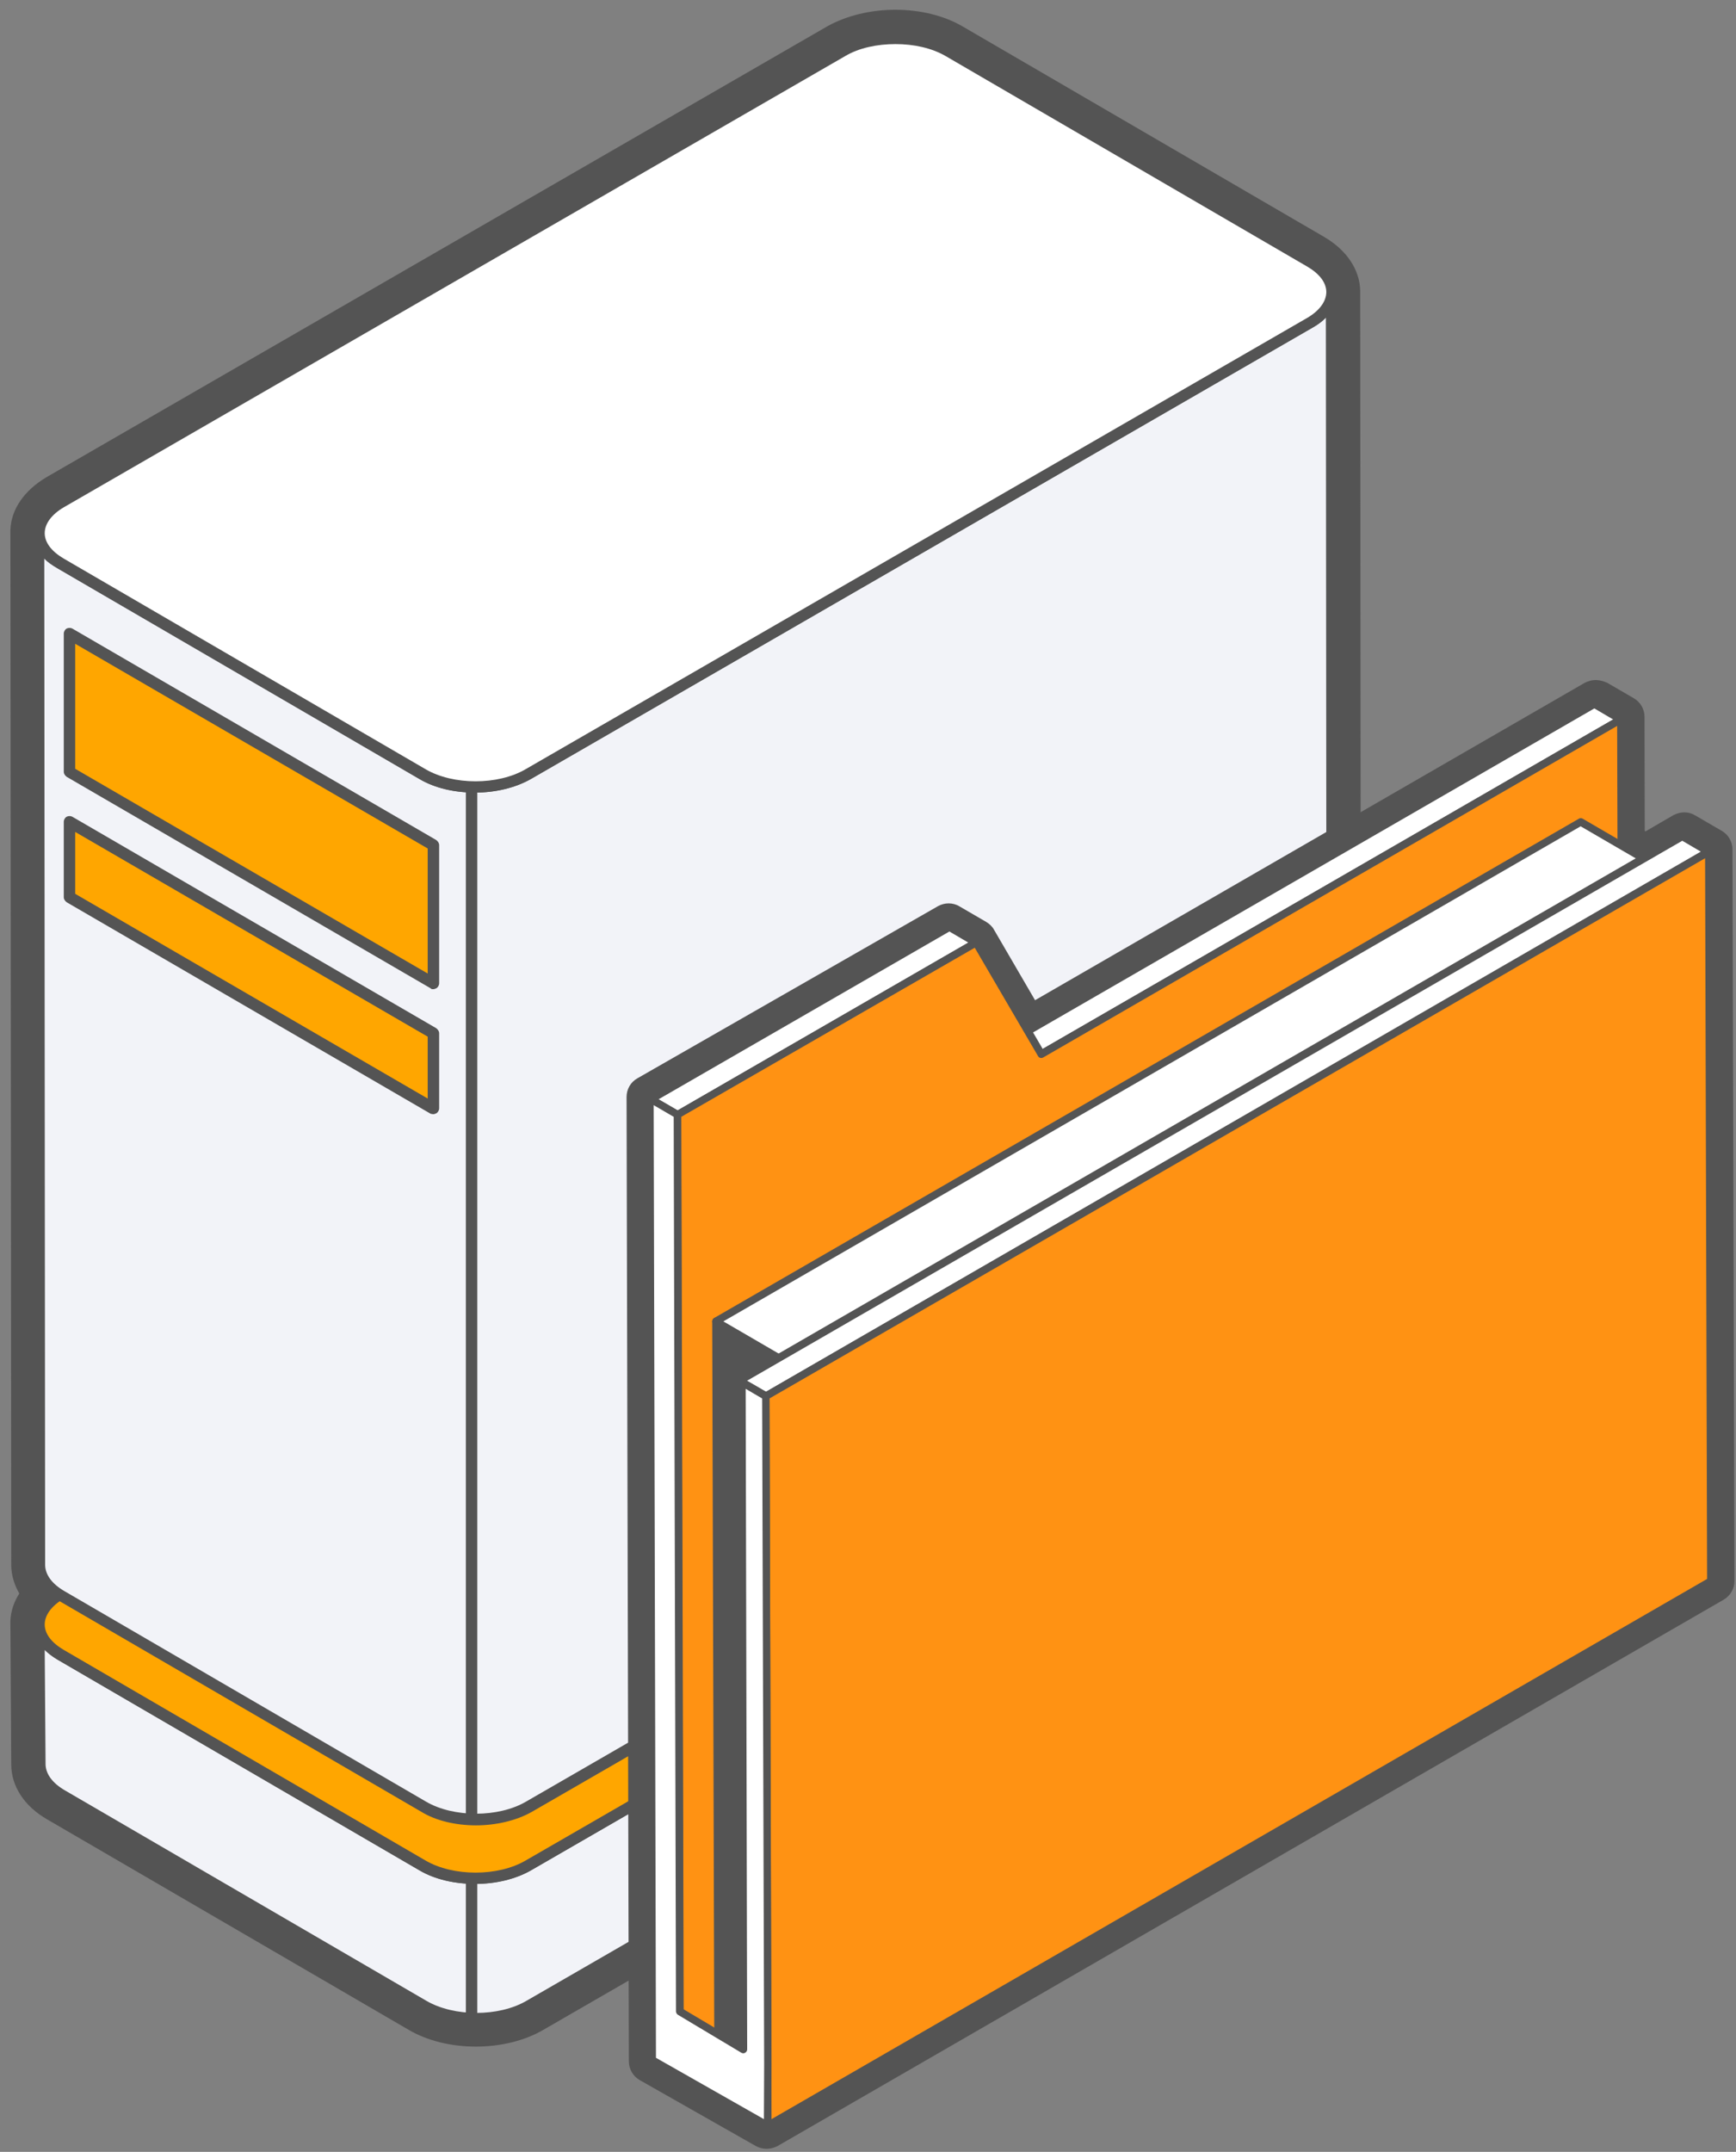 <svg width="92" height="114" viewBox="0 0 92 114" fill="none" xmlns="http://www.w3.org/2000/svg">
<rect x="0" y="0" width="92" height="114" fill="#808080" stroke="none"/>
<path d="M3.2 87.677L22.375 98.836C23.924 99.734 26.416 99.734 27.965 98.836L69.39 74.924C70.175 74.475 70.557 73.891 70.557 73.285L70.602 80.717C70.602 81.3 70.22 81.907 69.434 82.356L28.01 106.267C26.461 107.165 23.946 107.165 22.419 106.267L3.245 95.109C2.482 94.659 2.1 94.076 2.1 93.492L2.055 86.06C2.055 86.644 2.437 87.228 3.2 87.677Z" fill="#F2F3F8"/>
<path d="M25.226 107.255C26.281 107.255 27.359 107.008 28.19 106.537L69.614 82.625C70.468 82.131 70.939 81.457 70.939 80.739L70.894 73.307C70.894 73.15 70.759 73.015 70.602 73.015C70.445 73.015 70.31 73.15 70.31 73.33C70.31 73.824 69.951 74.318 69.3 74.699L27.876 98.611C26.416 99.464 24.036 99.464 22.577 98.611L3.403 87.452C2.751 87.07 2.415 86.599 2.392 86.105C2.392 85.948 2.257 85.813 2.1 85.813C1.943 85.813 1.808 85.948 1.808 86.105L1.853 93.537C1.853 94.255 2.325 94.929 3.156 95.4L22.33 106.559C23.093 107.008 24.148 107.255 25.226 107.255ZM70.288 74.609L70.333 80.716C70.333 81.21 69.974 81.704 69.322 82.086L27.898 105.998C26.439 106.851 24.059 106.851 22.599 105.998L3.425 94.839C2.774 94.457 2.437 93.986 2.415 93.492L2.37 87.407C2.549 87.587 2.796 87.766 3.066 87.924L22.24 99.082C23.879 100.048 26.483 100.048 28.145 99.082L69.547 75.171C69.839 75.014 70.086 74.811 70.288 74.609Z" fill="#545454"/>
<path d="M3.223 84.444C1.674 85.342 1.674 86.801 3.2 87.677L22.375 98.836C23.924 99.734 26.416 99.734 27.965 98.836L69.39 74.924C70.939 74.026 70.939 72.589 69.412 71.691L50.238 60.532C48.689 59.634 46.197 59.634 44.647 60.532L3.223 84.444Z" fill="#FFA600"/>
<path d="M25.181 99.801C26.236 99.801 27.314 99.554 28.145 99.083L69.547 75.171C70.4 74.677 70.872 74.004 70.872 73.285C70.872 72.567 70.4 71.893 69.569 71.399L50.395 60.24C48.779 59.297 46.129 59.297 44.49 60.24L3.066 84.152C2.213 84.646 1.741 85.32 1.741 86.038C1.741 86.756 2.213 87.43 3.043 87.924L22.218 99.083C23.048 99.577 24.104 99.801 25.181 99.801ZM47.454 60.151C48.419 60.151 49.362 60.353 50.103 60.779L69.277 71.938C69.928 72.32 70.288 72.791 70.288 73.285C70.288 73.779 69.928 74.273 69.277 74.655L27.853 98.566C26.394 99.419 24.014 99.419 22.554 98.566L3.38 87.407C2.729 87.026 2.37 86.554 2.37 86.06C2.37 85.567 2.729 85.073 3.38 84.691L44.804 60.779C45.523 60.353 46.488 60.151 47.454 60.151Z" fill="#545454"/>
<path d="M24.688 99.487H25.294V106.918H24.688V99.487Z" fill="#545454"/>
<path d="M3.2 29.862L22.375 41.021C23.924 41.919 26.416 41.919 27.965 41.021L69.39 17.109C70.175 16.66 70.557 16.076 70.557 15.47L70.602 70.164C70.602 70.748 70.22 71.354 69.434 71.803L28.01 95.715C26.461 96.613 23.946 96.613 22.419 95.715L3.245 84.556C2.482 84.107 2.1 83.523 2.1 82.939L2.055 28.246C2.055 28.829 2.437 29.413 3.2 29.862Z" fill="#F2F3F8"/>
<path d="M25.226 96.702C26.281 96.702 27.359 96.455 28.19 95.984L69.614 72.072C70.468 71.578 70.939 70.905 70.939 70.186L70.894 15.492C70.894 15.335 70.759 15.201 70.602 15.201C70.445 15.201 70.31 15.335 70.31 15.492C70.31 15.986 69.951 16.48 69.3 16.862L27.876 40.774C26.416 41.627 24.036 41.627 22.577 40.774L3.403 29.615C2.751 29.233 2.415 28.762 2.392 28.268C2.392 28.111 2.257 27.976 2.1 27.976C1.943 27.976 1.808 28.111 1.808 28.268L1.853 82.962C1.853 83.68 2.325 84.353 3.156 84.825L22.33 95.984C23.093 96.455 24.148 96.702 25.226 96.702ZM70.265 16.817L70.31 70.164C70.31 70.658 69.951 71.152 69.3 71.533L27.876 95.445C26.416 96.298 24.036 96.298 22.577 95.445L3.403 84.286C2.751 83.904 2.415 83.433 2.392 82.939L2.347 29.593C2.527 29.794 2.774 29.952 3.043 30.109L22.218 41.268C23.857 42.233 26.461 42.233 28.122 41.268L69.547 17.356C69.839 17.199 70.086 17.019 70.265 16.817Z" fill="#545454"/>
<path d="M3.223 26.629C1.674 27.527 1.674 28.986 3.2 29.862L22.375 41.021C23.924 41.919 26.416 41.919 27.965 41.021L69.39 17.109C70.939 16.211 70.939 14.774 69.412 13.876L50.238 2.717C48.689 1.819 46.197 1.819 44.647 2.717L3.223 26.629Z" fill="white"/>
<path d="M25.181 41.986C26.236 41.986 27.314 41.739 28.145 41.268L69.569 17.356C70.423 16.862 70.894 16.189 70.894 15.47C70.894 14.752 70.423 14.078 69.592 13.584L50.418 2.425C48.801 1.482 46.152 1.482 44.513 2.425L3.088 26.337C2.235 26.831 1.764 27.505 1.764 28.223C1.764 28.942 2.235 29.615 3.066 30.109L22.24 41.268C23.048 41.762 24.104 41.986 25.181 41.986ZM47.454 2.336C48.419 2.336 49.362 2.538 50.103 2.964L69.278 14.123C69.929 14.505 70.288 14.976 70.288 15.47C70.288 15.964 69.929 16.458 69.278 16.84L27.853 40.751C26.394 41.605 24.014 41.605 22.554 40.751L3.38 29.593C2.729 29.211 2.37 28.739 2.37 28.245C2.37 27.752 2.729 27.258 3.38 26.876L44.804 2.964C45.523 2.538 46.488 2.336 47.454 2.336Z" fill="#545454"/>
<path d="M24.688 41.694H25.294V96.365H24.688V41.694Z" fill="#545454"/>
<path d="M3.672 33.59L22.958 44.793V52.113L3.672 40.909V33.59Z" fill="#FFA600"/>
<path d="M22.958 52.404C23.003 52.404 23.071 52.382 23.116 52.359C23.205 52.315 23.273 52.202 23.273 52.09V44.771C23.273 44.658 23.205 44.569 23.116 44.501L3.829 33.297C3.739 33.253 3.627 33.253 3.537 33.297C3.447 33.342 3.38 33.455 3.38 33.567V40.886C3.38 40.999 3.447 41.089 3.537 41.156L22.824 52.359C22.846 52.404 22.913 52.404 22.958 52.404ZM22.666 44.95V51.574L3.986 40.729V34.106L22.666 44.95Z" fill="#545454"/>
<path d="M3.672 43.581L22.958 54.807V58.781L3.672 47.577V43.581Z" fill="#FFA600"/>
<path d="M22.958 59.028C23.003 59.028 23.071 59.005 23.116 58.983C23.205 58.938 23.273 58.825 23.273 58.713V54.739C23.273 54.627 23.205 54.537 23.116 54.47L3.829 43.266C3.739 43.221 3.627 43.221 3.537 43.266C3.447 43.311 3.38 43.423 3.38 43.536V47.532C3.38 47.644 3.447 47.734 3.537 47.801L22.824 59.005C22.846 59.005 22.913 59.028 22.958 59.028ZM22.666 54.919V58.197L3.986 47.352V44.074L22.666 54.919Z" fill="#545454"/>
<path d="M47.454 2.044C46.444 2.044 45.433 2.269 44.647 2.718L3.223 26.629C2.392 27.101 2.011 27.752 2.055 28.381C2.055 28.336 2.055 28.313 2.055 28.268L2.1 82.962C2.1 83.523 2.46 84.062 3.133 84.489C2.37 84.96 2.011 85.567 2.055 86.173C2.055 86.128 2.055 86.105 2.055 86.06L2.1 93.492C2.1 94.076 2.482 94.66 3.245 95.109L22.42 106.267C23.183 106.717 24.193 106.941 25.204 106.941C26.214 106.941 27.224 106.717 28.01 106.267L69.435 82.356C70.22 81.907 70.602 81.323 70.602 80.717L70.557 73.285C70.557 72.724 70.221 72.185 69.524 71.736C70.243 71.287 70.602 70.725 70.602 70.164L70.557 15.47C70.557 14.887 70.176 14.303 69.412 13.854L50.238 2.695C49.475 2.269 48.464 2.044 47.454 2.044ZM47.454 0.517C48.779 0.517 50.036 0.832 51.001 1.393L70.176 12.552C71.365 13.248 72.061 14.281 72.084 15.403C72.084 15.426 72.084 15.448 72.084 15.47L72.129 70.164C72.129 70.725 71.972 71.264 71.657 71.758C71.927 72.207 72.084 72.701 72.084 73.218C72.084 73.24 72.084 73.24 72.084 73.263L72.129 80.694C72.129 81.862 71.433 82.94 70.198 83.636L28.774 107.547C27.808 108.109 26.528 108.423 25.226 108.423C23.901 108.423 22.644 108.109 21.679 107.547L2.504 96.388C1.292 95.692 0.596 94.637 0.596 93.47L0.551 86.083C0.551 86.06 0.551 86.038 0.551 86.016C0.551 85.948 0.551 85.903 0.551 85.858C0.574 85.364 0.731 84.87 1.023 84.421C0.753 83.95 0.596 83.433 0.596 82.917L0.551 28.268C0.551 28.246 0.551 28.246 0.551 28.223C0.551 28.178 0.551 28.111 0.551 28.066C0.596 26.966 1.292 25.978 2.46 25.282L43.884 1.371C44.872 0.832 46.129 0.517 47.454 0.517Z" fill="#545454"/>
<path d="M84.56 37.168L85.97 37.987L85.983 44.688L87.165 45.373L89.22 44.191L90.63 45.011L90.737 83.782L40.605 112.723L34.454 109.231L34.333 58.145L50.261 49.026L51.671 49.845L54.424 54.559L84.56 37.168ZM84.56 36.026C84.358 36.026 84.17 36.08 83.982 36.174L54.853 52.988L52.678 49.254C52.584 49.08 52.436 48.946 52.261 48.838L50.851 48.019C50.677 47.911 50.475 47.858 50.274 47.858C50.072 47.858 49.885 47.911 49.71 48.005L33.782 57.124C33.42 57.326 33.205 57.702 33.205 58.118L33.326 109.204C33.326 109.621 33.554 109.997 33.903 110.198L40.054 113.69C40.228 113.784 40.417 113.837 40.618 113.837C40.618 113.837 40.618 113.837 40.631 113.837C40.833 113.837 41.021 113.784 41.209 113.69L91.342 84.749C91.691 84.547 91.919 84.171 91.919 83.755L91.812 44.997C91.812 44.594 91.597 44.218 91.248 44.017L89.838 43.198C89.663 43.09 89.462 43.036 89.26 43.036C89.059 43.036 88.871 43.09 88.683 43.184L87.205 44.044L87.165 44.017L87.152 37.974C87.152 37.571 86.937 37.195 86.588 36.993L85.177 36.174C84.963 36.08 84.761 36.026 84.56 36.026Z" fill="#545454"/>
<path d="M55.176 55.848L53.779 55.029L84.493 37.302L85.903 38.108L55.176 55.848Z" fill="white"/>
<path d="M55.176 56.05C55.136 56.05 55.109 56.036 55.082 56.023L53.672 55.204C53.605 55.163 53.578 55.096 53.578 55.029C53.578 54.962 53.618 54.895 53.672 54.855L84.385 37.114C84.453 37.074 84.52 37.074 84.587 37.114L85.997 37.933C86.064 37.973 86.091 38.041 86.091 38.108C86.091 38.175 86.051 38.242 85.997 38.282L55.283 56.023C55.257 56.036 55.216 56.05 55.176 56.05ZM54.169 55.029L55.176 55.62L85.5 38.121L84.493 37.53L54.169 55.029Z" fill="#545454"/>
<path d="M35.904 59.058L34.494 58.239L50.327 49.107L51.724 49.926L35.904 59.058Z" fill="white"/>
<path d="M35.904 59.26C35.864 59.26 35.837 59.246 35.81 59.233L34.4 58.413C34.333 58.373 34.306 58.306 34.306 58.239C34.306 58.172 34.346 58.105 34.4 58.064L50.22 48.932C50.287 48.892 50.355 48.892 50.422 48.932L51.832 49.751C51.899 49.791 51.926 49.859 51.926 49.926C51.926 49.993 51.886 50.06 51.832 50.1L36.012 59.233C35.971 59.246 35.945 59.26 35.904 59.26ZM34.897 58.239L35.904 58.83L51.322 49.939L50.314 49.348L34.897 58.239Z" fill="#545454"/>
<path d="M51.724 49.926L55.176 55.848L85.903 38.108L86.01 81.082L36.039 109.929L35.904 59.058L51.724 49.926Z" fill="#FF9213"/>
<path d="M36.039 110.131C35.998 110.131 35.971 110.117 35.945 110.104C35.877 110.064 35.851 109.996 35.851 109.929L35.716 59.058C35.716 58.991 35.757 58.924 35.81 58.883L51.63 49.751C51.724 49.697 51.845 49.724 51.899 49.818L55.256 55.566L85.795 37.933C85.863 37.893 85.93 37.893 85.997 37.933C86.064 37.973 86.091 38.041 86.091 38.108L86.212 81.069C86.212 81.136 86.171 81.203 86.118 81.244L36.146 110.09C36.106 110.131 36.079 110.131 36.039 110.131ZM36.106 59.165L36.24 109.58L85.822 80.962L85.701 38.457L55.283 56.023C55.189 56.077 55.068 56.05 55.015 55.956L51.657 50.208L36.106 59.165Z" fill="#545454"/>
<path d="M41.639 109.5L38.039 107.405L37.932 70.003L41.531 72.098L41.639 109.5Z" fill="#545454"/>
<path d="M41.639 109.701C41.598 109.701 41.572 109.688 41.545 109.674L37.946 107.579C37.878 107.539 37.852 107.472 37.852 107.405L37.744 70.003C37.744 69.936 37.784 69.869 37.838 69.829C37.905 69.788 37.972 69.788 38.04 69.829L41.639 71.924C41.706 71.964 41.733 72.031 41.733 72.098L41.84 109.5C41.84 109.567 41.8 109.634 41.746 109.674C41.706 109.688 41.679 109.701 41.639 109.701ZM38.241 107.297L41.451 109.164L41.357 72.219L38.147 70.352L38.241 107.297Z" fill="#545454"/>
<path d="M41.531 72.098L37.932 70.003L83.767 43.547L87.366 45.642L41.531 72.098Z" fill="white"/>
<path d="M41.531 72.3C41.491 72.3 41.464 72.286 41.437 72.273L37.838 70.178C37.771 70.137 37.744 70.07 37.744 70.003C37.744 69.936 37.784 69.869 37.838 69.829L83.674 43.372C83.741 43.332 83.808 43.332 83.875 43.372L87.474 45.467C87.541 45.507 87.568 45.575 87.568 45.642C87.568 45.709 87.528 45.776 87.474 45.816L41.639 72.273C41.612 72.286 41.572 72.3 41.531 72.3ZM38.335 70.003L41.545 71.87L86.977 45.642L83.767 43.775L38.335 70.003Z" fill="#545454"/>
<path d="M87.366 45.642L87.474 82.143L41.638 108.6L41.531 72.098L87.366 45.642Z" fill="white"/>
<path d="M41.639 108.801C41.598 108.801 41.572 108.788 41.545 108.774C41.478 108.734 41.451 108.667 41.451 108.6L41.343 72.098C41.343 72.031 41.384 71.964 41.437 71.924L87.273 45.467C87.34 45.427 87.407 45.427 87.474 45.467C87.541 45.507 87.568 45.575 87.568 45.642L87.675 82.143C87.675 82.211 87.635 82.278 87.582 82.318L41.746 108.774C41.706 108.801 41.679 108.801 41.639 108.801ZM41.733 72.219L41.827 108.264L87.259 82.036L87.165 45.991L41.733 72.219Z" fill="#545454"/>
<path d="M40.578 73.965L39.168 73.146L89.139 44.299L90.549 45.118L40.578 73.965Z" fill="white"/>
<path d="M40.578 74.166C40.538 74.166 40.511 74.153 40.484 74.139L39.074 73.32C39.007 73.28 38.98 73.213 38.98 73.146C38.98 73.079 39.02 73.011 39.074 72.971L89.045 44.111C89.113 44.071 89.18 44.071 89.247 44.111L90.657 44.93C90.724 44.97 90.751 45.037 90.751 45.105C90.751 45.172 90.711 45.239 90.657 45.279L40.672 74.139C40.645 74.166 40.618 74.166 40.578 74.166ZM39.571 73.159L40.578 73.75L90.16 45.131L89.153 44.541L39.571 73.159Z" fill="#545454"/>
<path d="M90.549 45.118L90.657 83.755L40.685 112.615L40.578 73.965L90.549 45.118Z" fill="#FF9213"/>
<path d="M40.685 112.803C40.645 112.803 40.618 112.79 40.591 112.776C40.524 112.736 40.497 112.669 40.497 112.602L40.39 73.965C40.39 73.898 40.43 73.83 40.484 73.79L90.456 44.93C90.523 44.89 90.59 44.89 90.657 44.93C90.724 44.97 90.751 45.037 90.751 45.105L90.859 83.742C90.859 83.809 90.818 83.876 90.764 83.916L40.793 112.776C40.752 112.803 40.726 112.803 40.685 112.803ZM40.779 74.086L40.887 112.266L90.469 83.647L90.362 45.467L40.779 74.086Z" fill="#545454"/>
<path d="M40.698 109.352L40.591 73.965L39.315 73.24L39.409 108.587L36.025 106.572L35.904 59.058L34.44 58.212L34.561 109.137L40.685 112.615L40.698 109.352Z" fill="white"/>
<path d="M40.685 112.803C40.645 112.803 40.618 112.79 40.591 112.777L34.467 109.298C34.4 109.258 34.36 109.191 34.36 109.124L34.239 58.199C34.239 58.131 34.279 58.064 34.333 58.024C34.4 57.984 34.467 57.984 34.535 58.024L35.998 58.87C36.065 58.91 36.092 58.977 36.092 59.045L36.213 106.438L39.195 108.21L39.114 73.213C39.114 73.146 39.154 73.079 39.208 73.038C39.275 72.998 39.342 72.998 39.409 73.038L40.685 73.777C40.752 73.817 40.779 73.884 40.779 73.951L40.887 109.339L40.873 112.589C40.873 112.656 40.833 112.723 40.779 112.763C40.752 112.803 40.725 112.803 40.685 112.803ZM34.763 109.016L40.484 112.266L40.497 109.352L40.39 74.086L39.517 73.575L39.597 108.573C39.597 108.64 39.557 108.707 39.49 108.748C39.423 108.788 39.356 108.788 39.288 108.748L35.918 106.733C35.864 106.693 35.824 106.626 35.824 106.559L35.703 59.166L34.642 58.548L34.763 109.016Z" fill="#545454"/>
</svg>
